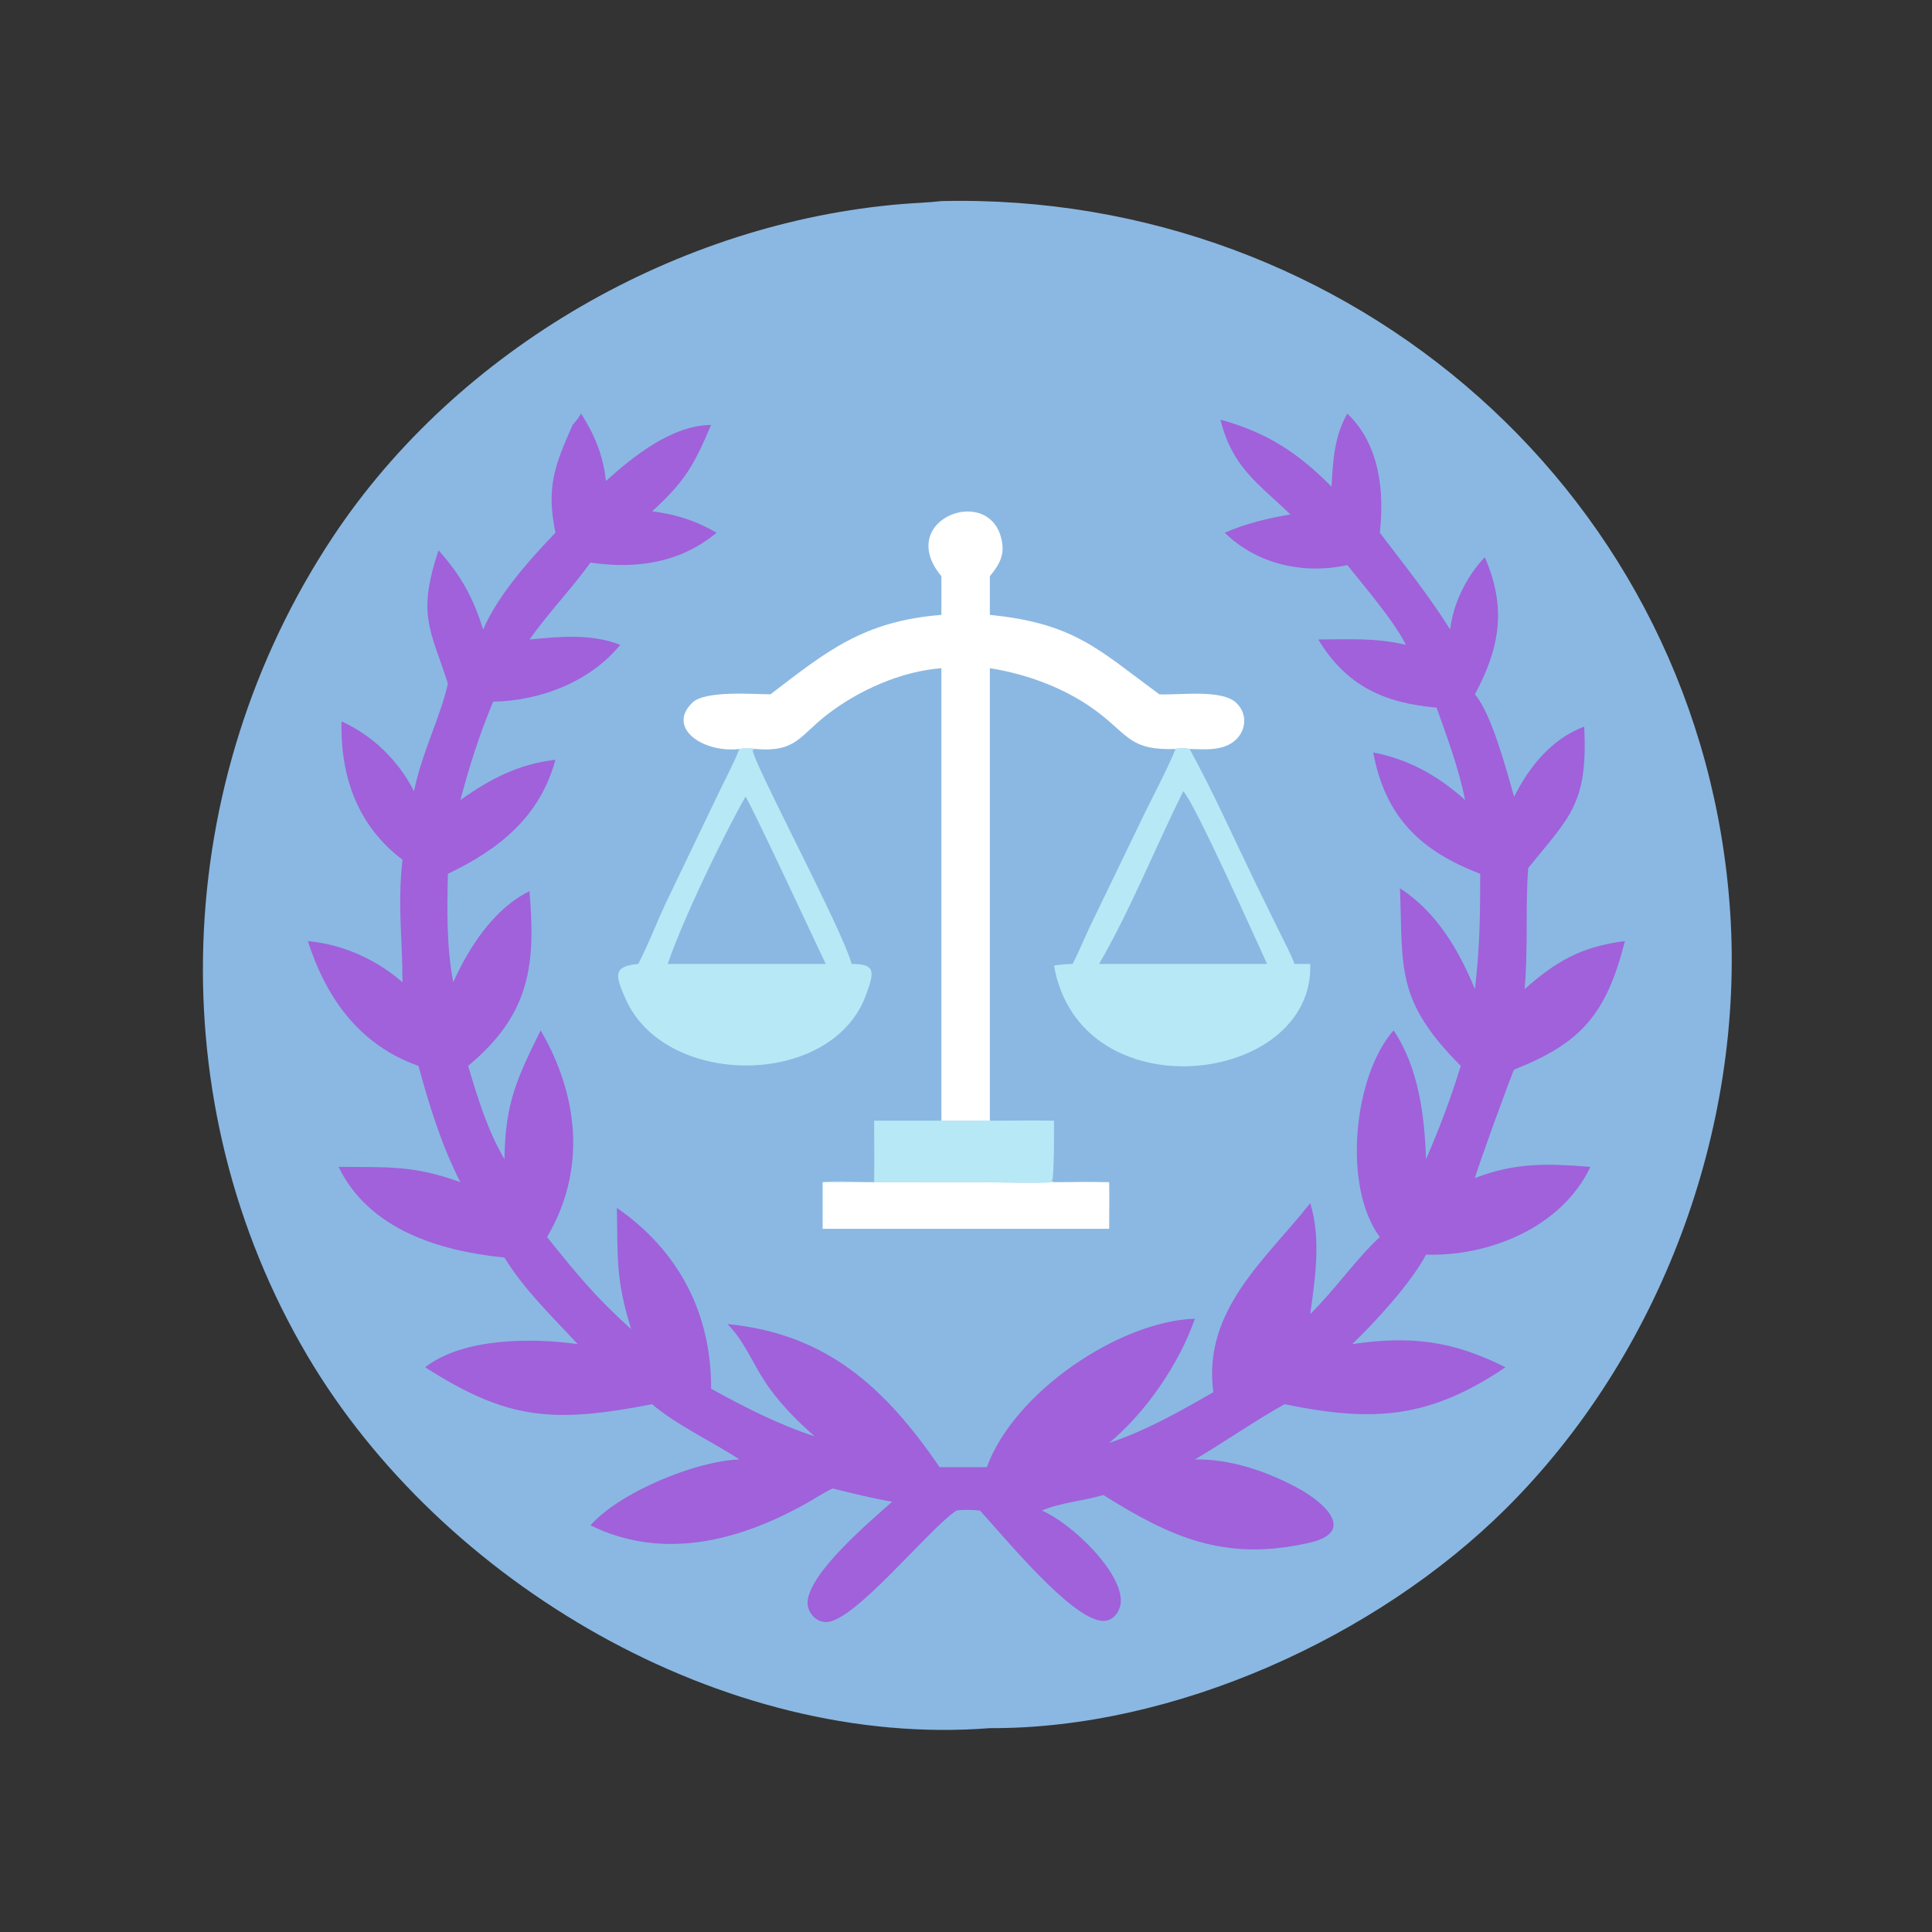 <svg xmlns="http://www.w3.org/2000/svg" width="1024" height="1024"><rect width="100%" height="100%" fill="#333333" stroke="none"/><path fill="#8AB8E2" d="M498.956 106.58c216.77-5.144 403.498 156.58 418.068 376.812 7.61 115.024-37.042 235.028-119.146 316.48-68.356 67.812-175.392 116.544-273.236 116.08-141.238 11.126-290.716-77.176-361.668-197.306-79.192-134.08-72.509-304.526 13.517-434.174 66.185-99.747 183.259-166.666 301.879-176.356 6.854-.56 13.758-.743 20.586-1.536z"/><path fill="#B7E8F6" d="M524.642 593.984c11.318-.004 22.68-.216 33.994 0 .006 10.4.162 20.774-.696 31.148l-.74.472c.68.304.91.46 1.436.986-13.168.746-26.836.004-40.06.004l-82.56-.004c5.77-.97 20.714-.022 27.304 0 .122-10.866.022-21.74 0-32.606h61.322z"/><path fill="#fff" d="M558.636 626.59c9.738-.15 19.522-.214 29.258 0 .118 8.23.01 16.474 0 24.704H436.016V626.59l82.56.004c13.224 0 26.892.742 40.06-.004z"/><path fill="#B7E8F6" d="M391.876 396.97c2.284-.484 6.302-.62 8.524 0-.52.094-.968.316-1.454.518-.42 5.596 47.986 95.906 52.408 113.41 12.518.056 12.454 3.628 7.442 16.974-18.336 48.816-106.294 48.962-127.23 1.536-5.622-12.736-6.634-17.222 6.72-18.51 5.998-11.538 10.416-23.814 16.152-35.49l26.126-54.392c3.744-7.956 8.148-15.852 11.312-24.046z"/><path fill="#8AB8E2" d="M395.096 422.28c2.166 2.098 38.316 79.83 42.55 88.618h-83.73c7.48-22.308 28.802-66.736 41.18-88.618z"/><path fill="#B7E8F6" d="M623.114 396.97c1.916-.768 5.456-.636 7.406 0 12.546 22.902 23.222 46.922 34.614 70.412l13.35 27.228c2.632 5.358 5.536 10.7 7.632 16.288h8.332c2.298 64.34-122.01 79.626-135.812.854 3.318-.508 6.552-.742 9.904-.854 3.428-6.662 6.222-13.742 9.488-20.502l25.468-52.728c6.408-13.566 13.792-26.89 19.618-40.698z"/><path fill="#8AB8E2" d="M627.16 419.326c6.628 7.304 38.578 79.02 44.424 91.572H582.54c16-27.372 30.28-62.674 44.62-91.572z"/><path fill="#fff" d="M498.956 305.402c-25.646-30.854 28.564-50.32 32.344-16.59.75 6.694-2.598 11.708-6.658 16.59v20.5c44.634 4.422 57.46 18.304 89.33 41.728l.514.372c10.722.56 33.138-2.91 40.892 4.632 5.686 5.532 5.344 14.06-.356 19.444-6.434 6.076-16.35 5.132-24.502 4.892-1.95-.636-5.49-.768-7.406 0-23.408.858-24.782-6.732-40.36-18.818-16.516-12.816-37.57-20.75-58.112-23.992v239.824h-25.686V354.16c-21.286 1.62-43.878 11.664-60.64 24.662-14.658 11.368-16.46 20.032-37.916 18.148-2.222-.62-6.24-.484-8.524 0-19.316 2.29-38.826-11.292-24.824-24.604 6.796-6.46 31.588-4.408 41.322-4.364 29.972-22.988 49.386-38.814 90.582-42.1v-20.5z"/><path fill="#A061DB" d="M714.104 219.222c17.02 16.186 19.726 40.94 17.236 63.142 12.878 16.924 25.934 33.216 37.286 51.284 1.49-13.664 8.838-28.498 18.368-38.312 11.746 27.116 7.832 48.14-5.254 72.666 9.076 10.754 16.72 40.432 20.78 54.278 8.156-16.11 19.77-30.588 37.138-37.172 2.028 41.048-7.624 47.61-29.234 74.442l-.44.556c-1.616 20.958.076 41.814-1.918 64.142 16.786-14.782 30.086-22.562 53.186-25.442-9.932 38.97-23.338 54.116-58.732 68.102-1.416 2.412-20.13 54.132-20.78 57.484 21.682-8.344 38.678-7.738 61.2-5.924-14.976 31.762-53.23 47.558-87.112 46.518-7.718 14.778-26.922 35.736-39.108 47.412 30.86-4.512 53.046-1.88 81.218 12.28-40.17 27.092-69.674 29.362-117.072 19.57-14.904 8.256-31.99 20.15-47.536 29.274 18.864-.254 37.488 6.122 53.982 14.878 14.662 7.786 31.956 23.564 6.5 29.34-44.612 10.122-73.248-2.944-108.998-25.346-10.676 3.184-22.416 3.884-32.582 8.234 15.284 6.522 41.31 31.268 41.834 47.272.182 5.596-3.772 11.65-9.882 11.2-16.546-1.22-50.93-43.4-64.79-58.472-4.2-.342-8.298-.638-12.486 0-15.062 10.1-53.816 58.786-68.89 59.102-5.704.12-10.392-5.398-9.958-10.92 1.22-15.58 32.868-42.244 44.822-52.88-10.66-1.782-21.11-4.442-31.594-7.028-4.93 2.328-9.638 5.55-14.42 8.204-35.28 19.592-75.46 30.21-113.91 11.364 15.414-17.542 55.838-34.144 78.918-34.948-14.854-9.758-33.63-18.39-46.228-29.274-52.67 10.246-76.696 8.326-120.288-19.57 20.15-15.806 57.188-15.61 80.832-12.28-13.32-14.428-28.574-29.016-38.796-45.87-33.928-3.412-71.67-14.522-87.937-48.06 25.385.224 39.569-1.014 64.577 8.122-10.022-19.502-16.462-40.548-22.24-61.638-31.027-10.982-48.786-35.572-58.608-66.146 18.414 1.698 36.244 9.632 50.142 21.832.022-23.114-2.73-40.454 0-64.996-23.607-17.736-33.005-43.94-32.31-73.296 16.628 7.526 30.104 20.782 38.424 36.98 4.384-21.196 14.254-39.822 17.95-57.044-9.33-29.016-16.376-36.142-4.972-70.604 11.962 13.284 18.29 24.948 23.664 41.97 7.752-18.06 24.654-37.156 38.308-51.284-4.906-24.172-.506-35.432 9.108-57.146 1.718-1.944 3.14-3.778 4.496-5.996 7.176 11.192 11.822 22.422 13.132 35.72 14.716-13.214 35.048-29.532 55.78-29.724-9.25 21.568-13.672 29.714-31.262 45.788 12.52 1.554 23.248 4.962 34.14 11.358-19.246 16.044-42.622 19.388-66.83 15.814-9.826 13.722-22.036 26.282-32.306 40.77 16.124-1.576 32.66-3.186 48.09 2.826-16.078 19.7-42.5 29.678-67.352 30.118-7.284 17.356-12.558 34.014-17.354 52.112 15.726-11.142 30.908-19.108 50.358-21.292-8.282 30.278-29.816 47.462-57 60.416-.486 19.112-.716 38.65 2.836 57.51 8.256-18.494 21.7-39.23 40.422-48.282 3.19 38.658.762 64.852-32.526 92.596 4.956 16.728 10.368 34.37 19.27 49.48.354-30.194 6.766-42.932 18.93-67.862l.228-.474c20.034 34.338 24.488 73.892 3.392 109.568 15.346 19.076 25.552 31.726 44.596 48.834-8.354-26.764-7.042-38.352-7.582-64.288 33.084 22.868 50.144 56.354 49.95 95.858 17.692 9.708 35.64 18.952 54.882 25.218-10.196-8.956-19.99-18.918-27.282-30.45-6.178-9.77-10.666-20.814-18.94-29.064 52.606 5.152 83.506 33.634 112.448 75.836h25.062c14.336-39.608 70.012-77.264 110.25-78.694-8.276 23.93-26.168 49.91-45.436 65.85 19.43-6.422 37.548-16.71 55.206-26.88-5.854-43.444 28.156-70.728 50.81-99.53l.538-.692c5.834 18.718 2.66 39.77 0 58.796 12.992-12.67 24.366-29.308 36.892-40.794-20.066-27.058-13.746-85.78 7.31-109.568 13.218 19.768 16.414 45.112 17.178 68.336 7.11-16.374 13.162-32.416 18.42-49.48-34.8-34.922-30.558-51.68-32.226-94.13 19.288 12.378 31.224 32.718 39.718 53.426 2.568-21.086 2.834-39.988 2.812-61.12-31.262-12.006-50.216-29.642-56.716-64.328 18.992 3.69 34.424 12.386 48.684 25.204-3.338-16.818-9.382-32.812-15.074-48.934-27.374-2.424-47.708-11.254-62.73-36.122 15.876-.098 30.776-.944 46.456 2.826-6.65-13.126-21.604-30.408-31.068-42.274-23.026 5.082-47.782-.332-64.962-17.136 10.994-4.846 22.998-7.74 34.806-9.686-17.418-16.84-30.702-24.82-37.086-50.252 24.616 6.754 41.13 17.57 58.888 35.512.694-13.428 1.45-26.806 8.354-38.716z"/></svg>